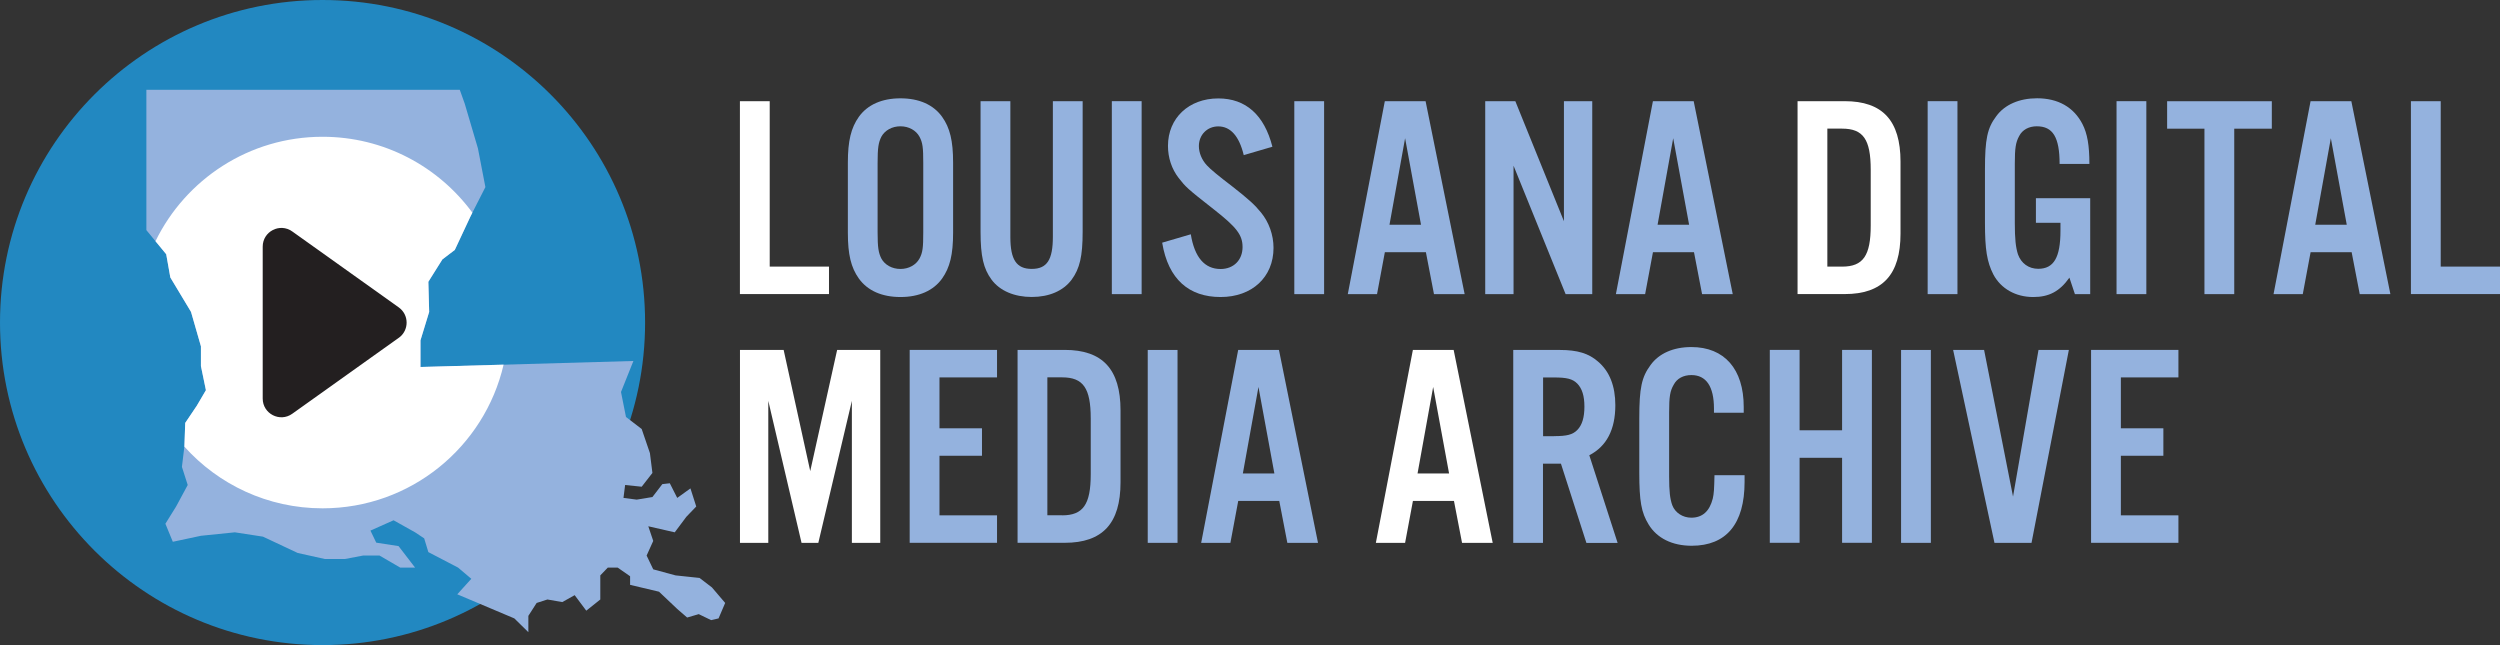 <?xml version="1.0" encoding="UTF-8"?>
<svg id="Layer_1" data-name="Layer 1" xmlns="http://www.w3.org/2000/svg" viewBox="0 0 491.71 126.89">
  <rect x="0" y="0" width="491.71" height="126.89" fill="#333333" stroke="none"/>
  <defs>
    <style>
      .cls-1 {
        fill: #94b2de;
      }

      .cls-1, .cls-2, .cls-3, .cls-4 {
        stroke-width: 0px;
      }

      .cls-2 {
        fill: #231f20;
      }

      .cls-3 {
        fill: #fff;
      }

      .cls-4 {
        fill: #2288c1;
      }
    </style>
  </defs>
  <g>
    <circle class="cls-4" cx="63.44" cy="63.44" r="63.44"/>
    <polygon class="cls-1" points="140.03 115.54 137.59 113.67 132.87 113.17 128.48 111.98 127.18 109.27 128.48 106.39 127.51 103.51 132.71 104.7 134.99 101.65 136.94 99.62 135.8 96.06 133.2 97.93 131.74 95.05 130.27 95.22 128.32 97.76 125.23 98.27 122.63 97.93 122.95 95.39 126.21 95.73 128.32 93.02 127.83 89.12 126.21 84.38 123.12 82.01 122.14 77.1 124.58 71 82.7 72.19 82.7 66.94 84.41 61.35 84.25 55.42 87.01 51.02 89.45 49.16 92.54 42.55 95.47 36.8 94 29.18 91.4 20.37 90.43 17.66 28.79 17.66 28.79 45.26 32.69 50.01 33.5 54.58 37.57 61.35 39.52 68.12 39.52 72.02 40.5 76.76 38.71 79.81 36.43 83.19 36.27 87.77 35.78 91.83 36.92 95.39 34.64 99.62 32.53 103.01 33.99 106.56 39.52 105.38 46.19 104.7 51.72 105.55 58.55 108.76 63.92 109.95 67.82 109.95 71.4 109.27 74.65 109.27 78.72 111.64 81.64 111.64 78.39 107.41 74 106.73 72.86 104.36 77.41 102.33 81.64 104.7 83.43 105.89 84.25 108.59 90.1 111.64 92.7 113.84 89.94 116.89 101.16 121.63 103.92 124.34 103.92 121.13 105.55 118.59 107.67 117.91 110.59 118.42 113.03 117.06 115.31 120.11 118.07 117.91 118.07 116.05 118.07 113.17 119.54 111.64 121.49 111.64 123.93 113.34 123.93 115.03 129.62 116.38 133.2 119.77 135.15 121.46 137.43 120.79 139.87 121.97 141.33 121.63 142.63 118.59 140.03 115.54"/>
    <path class="cls-3" d="M82.7,72.19v-5.25l1.71-5.59-.16-5.93,2.76-4.4,2.44-1.86,3.09-6.6.37-.73c-6.65-9.05-17.37-14.93-29.47-14.93-14.44,0-26.93,8.38-32.86,20.54l2.11,2.56.81,4.57,4.07,6.77,1.95,6.77v3.89l.98,4.74-1.79,3.05-2.28,3.39-.16,4.57v.1c6.68,7.44,16.38,12.13,27.18,12.13,17.33,0,31.85-12.07,35.6-28.26l-16.35.46Z"/>
    <path class="cls-2" d="M78.43,66.44l-20.95,14.94c-2.43,1.74-5.81,0-5.81-2.99v-29.88c0-2.99,3.38-4.73,5.81-2.99l20.95,14.94c2.06,1.47,2.06,4.52,0,5.99Z"/>
  </g>
  <g>
    <path class="cls-3" d="M151.39,52.44h11.66v5.4h-17.52V19.9h5.86v32.54Z"/>
    <path class="cls-1" d="M187.46,45.79c0,4.27-.63,6.83-2.16,8.99-1.71,2.39-4.55,3.64-8.19,3.64s-6.48-1.25-8.19-3.64c-1.54-2.16-2.16-4.72-2.16-8.99v-13.82c0-4.27.63-6.83,2.16-8.99,1.71-2.39,4.55-3.64,8.19-3.64s6.48,1.25,8.19,3.64c1.54,2.16,2.16,4.72,2.16,8.99v13.82ZM172.61,45.67c0,3.02.17,4.04.74,5.18.68,1.25,2.1,2.05,3.75,2.05s3.07-.8,3.75-2.05c.63-1.19.74-2.1.74-5.18v-13.6c0-3.07-.11-3.98-.74-5.18-.68-1.25-2.1-2.05-3.75-2.05s-3.07.8-3.75,2.05c-.57,1.14-.74,2.16-.74,5.18v13.6Z"/>
    <path class="cls-1" d="M212.94,19.9v25.71c0,4.78-.57,7.22-2.16,9.39-1.65,2.22-4.44,3.41-7.85,3.41s-6.26-1.19-7.91-3.41c-1.59-2.16-2.16-4.61-2.16-9.39v-25.71h5.86v26.68c0,4.49,1.19,6.31,4.21,6.31s4.15-1.82,4.15-6.31v-26.68h5.86Z"/>
    <path class="cls-1" d="M224.54,57.85h-5.86V19.9h5.86v37.94Z"/>
    <path class="cls-1" d="M244.62,30.49c-.91-3.75-2.62-5.63-5.01-5.63-2.16,0-3.81,1.65-3.81,3.87,0,1.31.57,2.73,1.59,3.81q.97,1.08,5.01,4.15c3.19,2.5,4.38,3.58,5.63,5.12,1.54,1.88,2.45,4.38,2.45,6.94,0,5.75-4.21,9.67-10.41,9.67s-10.3-3.47-11.49-10.69l5.63-1.65c.74,4.55,2.73,6.83,5.86,6.83,2.56,0,4.32-1.76,4.32-4.32,0-2.39-1.2-3.92-5.63-7.39-5.29-4.15-5.52-4.38-6.94-6.2-1.37-1.76-2.1-3.98-2.1-6.31,0-5.46,4.1-9.33,9.9-9.33,5.4,0,9.04,3.24,10.64,9.5l-5.63,1.65Z"/>
    <path class="cls-1" d="M260.43,57.85h-5.86V19.9h5.86v37.94Z"/>
    <path class="cls-1" d="M272.38,49.6l-1.54,8.25h-5.75l7.28-37.94h8.02l7.68,37.94h-6.03l-1.59-8.25h-8.08ZM276.36,27.19l-3.07,17.01h6.2l-3.13-17.01Z"/>
    <path class="cls-1" d="M313.16,57.85h-5.23l-10.24-25.26v25.26h-5.57V19.9h5.92l9.56,23.61v-23.61h5.57v37.94Z"/>
    <path class="cls-1" d="M325.11,49.6l-1.54,8.25h-5.75l7.28-37.94h8.02l7.68,37.94h-6.03l-1.59-8.25h-8.08ZM329.09,27.19l-3.07,17.01h6.2l-3.13-17.01Z"/>
    <path class="cls-3" d="M353.55,19.9h9.27c7.45,0,10.98,3.81,10.98,11.89v14.16c0,8.08-3.53,11.89-10.98,11.89h-9.27V19.9ZM362.31,52.44c4.15,0,5.63-2.16,5.63-8.08v-10.98c0-5.97-1.48-8.08-5.63-8.08h-2.9v27.13h2.9Z"/>
    <path class="cls-1" d="M385,57.85h-5.86V19.9h5.86v37.94Z"/>
    <path class="cls-1" d="M411.11,39.02v18.83h-3.01l-1.08-3.24c-1.93,2.73-4.04,3.81-7.11,3.81-3.47,0-6.37-1.65-7.85-4.44-1.25-2.45-1.65-4.89-1.65-10.13v-10.47c0-6.03.46-8.19,2.22-10.52,1.65-2.28,4.55-3.53,8.02-3.53,4.15,0,7.22,1.76,8.93,5.06.97,1.88,1.37,4.21,1.37,7.85h-5.86c0-5.23-1.31-7.4-4.49-7.4-1.54,0-2.84.68-3.47,1.93-.68,1.25-.85,2.39-.85,5.46v11.6c0,3.13.17,4.78.62,6.2.63,1.76,2.11,2.84,3.98,2.84,3.07,0,4.38-2.22,4.38-7.51v-1.54h-4.83v-4.84h10.69Z"/>
    <path class="cls-1" d="M422.15,57.85h-5.86V19.9h5.86v37.94Z"/>
    <path class="cls-1" d="M439.44,57.85h-5.86V25.31h-7.34v-5.4h20.59v5.4h-7.39v32.54Z"/>
    <path class="cls-1" d="M454.46,49.6l-1.54,8.25h-5.75l7.28-37.94h8.02l7.68,37.94h-6.03l-1.59-8.25h-8.08ZM458.44,27.19l-3.07,17.01h6.2l-3.13-17.01Z"/>
    <path class="cls-1" d="M480.05,52.44h11.66v5.4h-17.52V19.9h5.86v32.54Z"/>
    <path class="cls-3" d="M173.12,106.77h-5.57v-27.93l-6.6,27.93h-3.3l-6.54-27.93v27.93h-5.57v-37.94h8.59l5.23,23.83,5.29-23.83h8.48v37.94Z"/>
    <path class="cls-1" d="M196.1,74.23h-11.32v10.01h8.36v5.4h-8.36v11.72h11.32v5.4h-17.18v-37.94h17.18v5.4Z"/>
    <path class="cls-1" d="M200.14,68.82h9.27c7.45,0,10.98,3.81,10.98,11.89v14.16c0,8.08-3.53,11.89-10.98,11.89h-9.27v-37.94ZM208.9,101.36c4.15,0,5.63-2.16,5.63-8.08v-10.98c0-5.97-1.48-8.08-5.63-8.08h-2.9v27.13h2.9Z"/>
    <path class="cls-1" d="M231.6,106.77h-5.86v-37.94h5.86v37.94Z"/>
    <path class="cls-1" d="M243.54,98.52l-1.54,8.25h-5.75l7.28-37.94h8.02l7.68,37.94h-6.03l-1.59-8.25h-8.08ZM247.52,76.11l-3.07,17.01h6.2l-3.13-17.01Z"/>
    <path class="cls-3" d="M277.9,98.52l-1.54,8.25h-5.75l7.28-37.94h8.02l7.68,37.94h-6.03l-1.59-8.25h-8.08ZM281.88,76.11l-3.07,17.01h6.2l-3.13-17.01Z"/>
    <path class="cls-1" d="M303.49,106.77h-5.86v-37.94h9.16c3.47,0,5.69.68,7.51,2.28,2.28,1.93,3.41,4.83,3.41,8.59,0,4.78-1.71,8.08-5.12,9.84l5.57,17.24h-6.14l-5.01-15.59h-3.53v15.59ZM305.66,85.78c2.5,0,3.64-.28,4.55-1.19.97-.97,1.42-2.5,1.42-4.61s-.46-3.58-1.42-4.55c-.91-.91-2.05-1.19-4.55-1.19h-2.16v11.55h2.16Z"/>
    <path class="cls-1" d="M337.11,81.17v-.8c0-4.38-1.54-6.6-4.44-6.6-1.59,0-2.84.68-3.47,1.88-.74,1.25-.91,2.39-.91,5.46v12.63c0,2.9.17,4.38.62,5.63.57,1.48,2.05,2.45,3.75,2.45,2.16,0,3.58-1.25,4.21-3.75.23-.97.28-1.82.34-4.61h5.92v1.31c0,8.25-3.58,12.57-10.41,12.57-3.81,0-6.83-1.48-8.48-4.21-1.42-2.33-1.82-4.55-1.82-10.18v-10.64c0-6.03.46-8.13,2.22-10.52,1.65-2.28,4.49-3.53,8.02-3.53,6.49,0,10.3,4.32,10.3,11.78v1.14h-5.86Z"/>
    <path class="cls-1" d="M353.95,90.04v16.72h-5.86v-37.94h5.86v15.81h8.36v-15.81h5.86v37.94h-5.86v-16.72h-8.36Z"/>
    <path class="cls-1" d="M379.77,106.77h-5.86v-37.94h5.86v37.94Z"/>
    <path class="cls-1" d="M392.28,106.77l-8.13-37.94h6.09l5.69,28.84,5.01-28.84h5.97l-7.34,37.94h-7.28Z"/>
    <path class="cls-1" d="M428.46,74.23h-11.32v10.01h8.36v5.4h-8.36v11.72h11.32v5.4h-17.18v-37.94h17.18v5.4Z"/>
  </g>
</svg>
